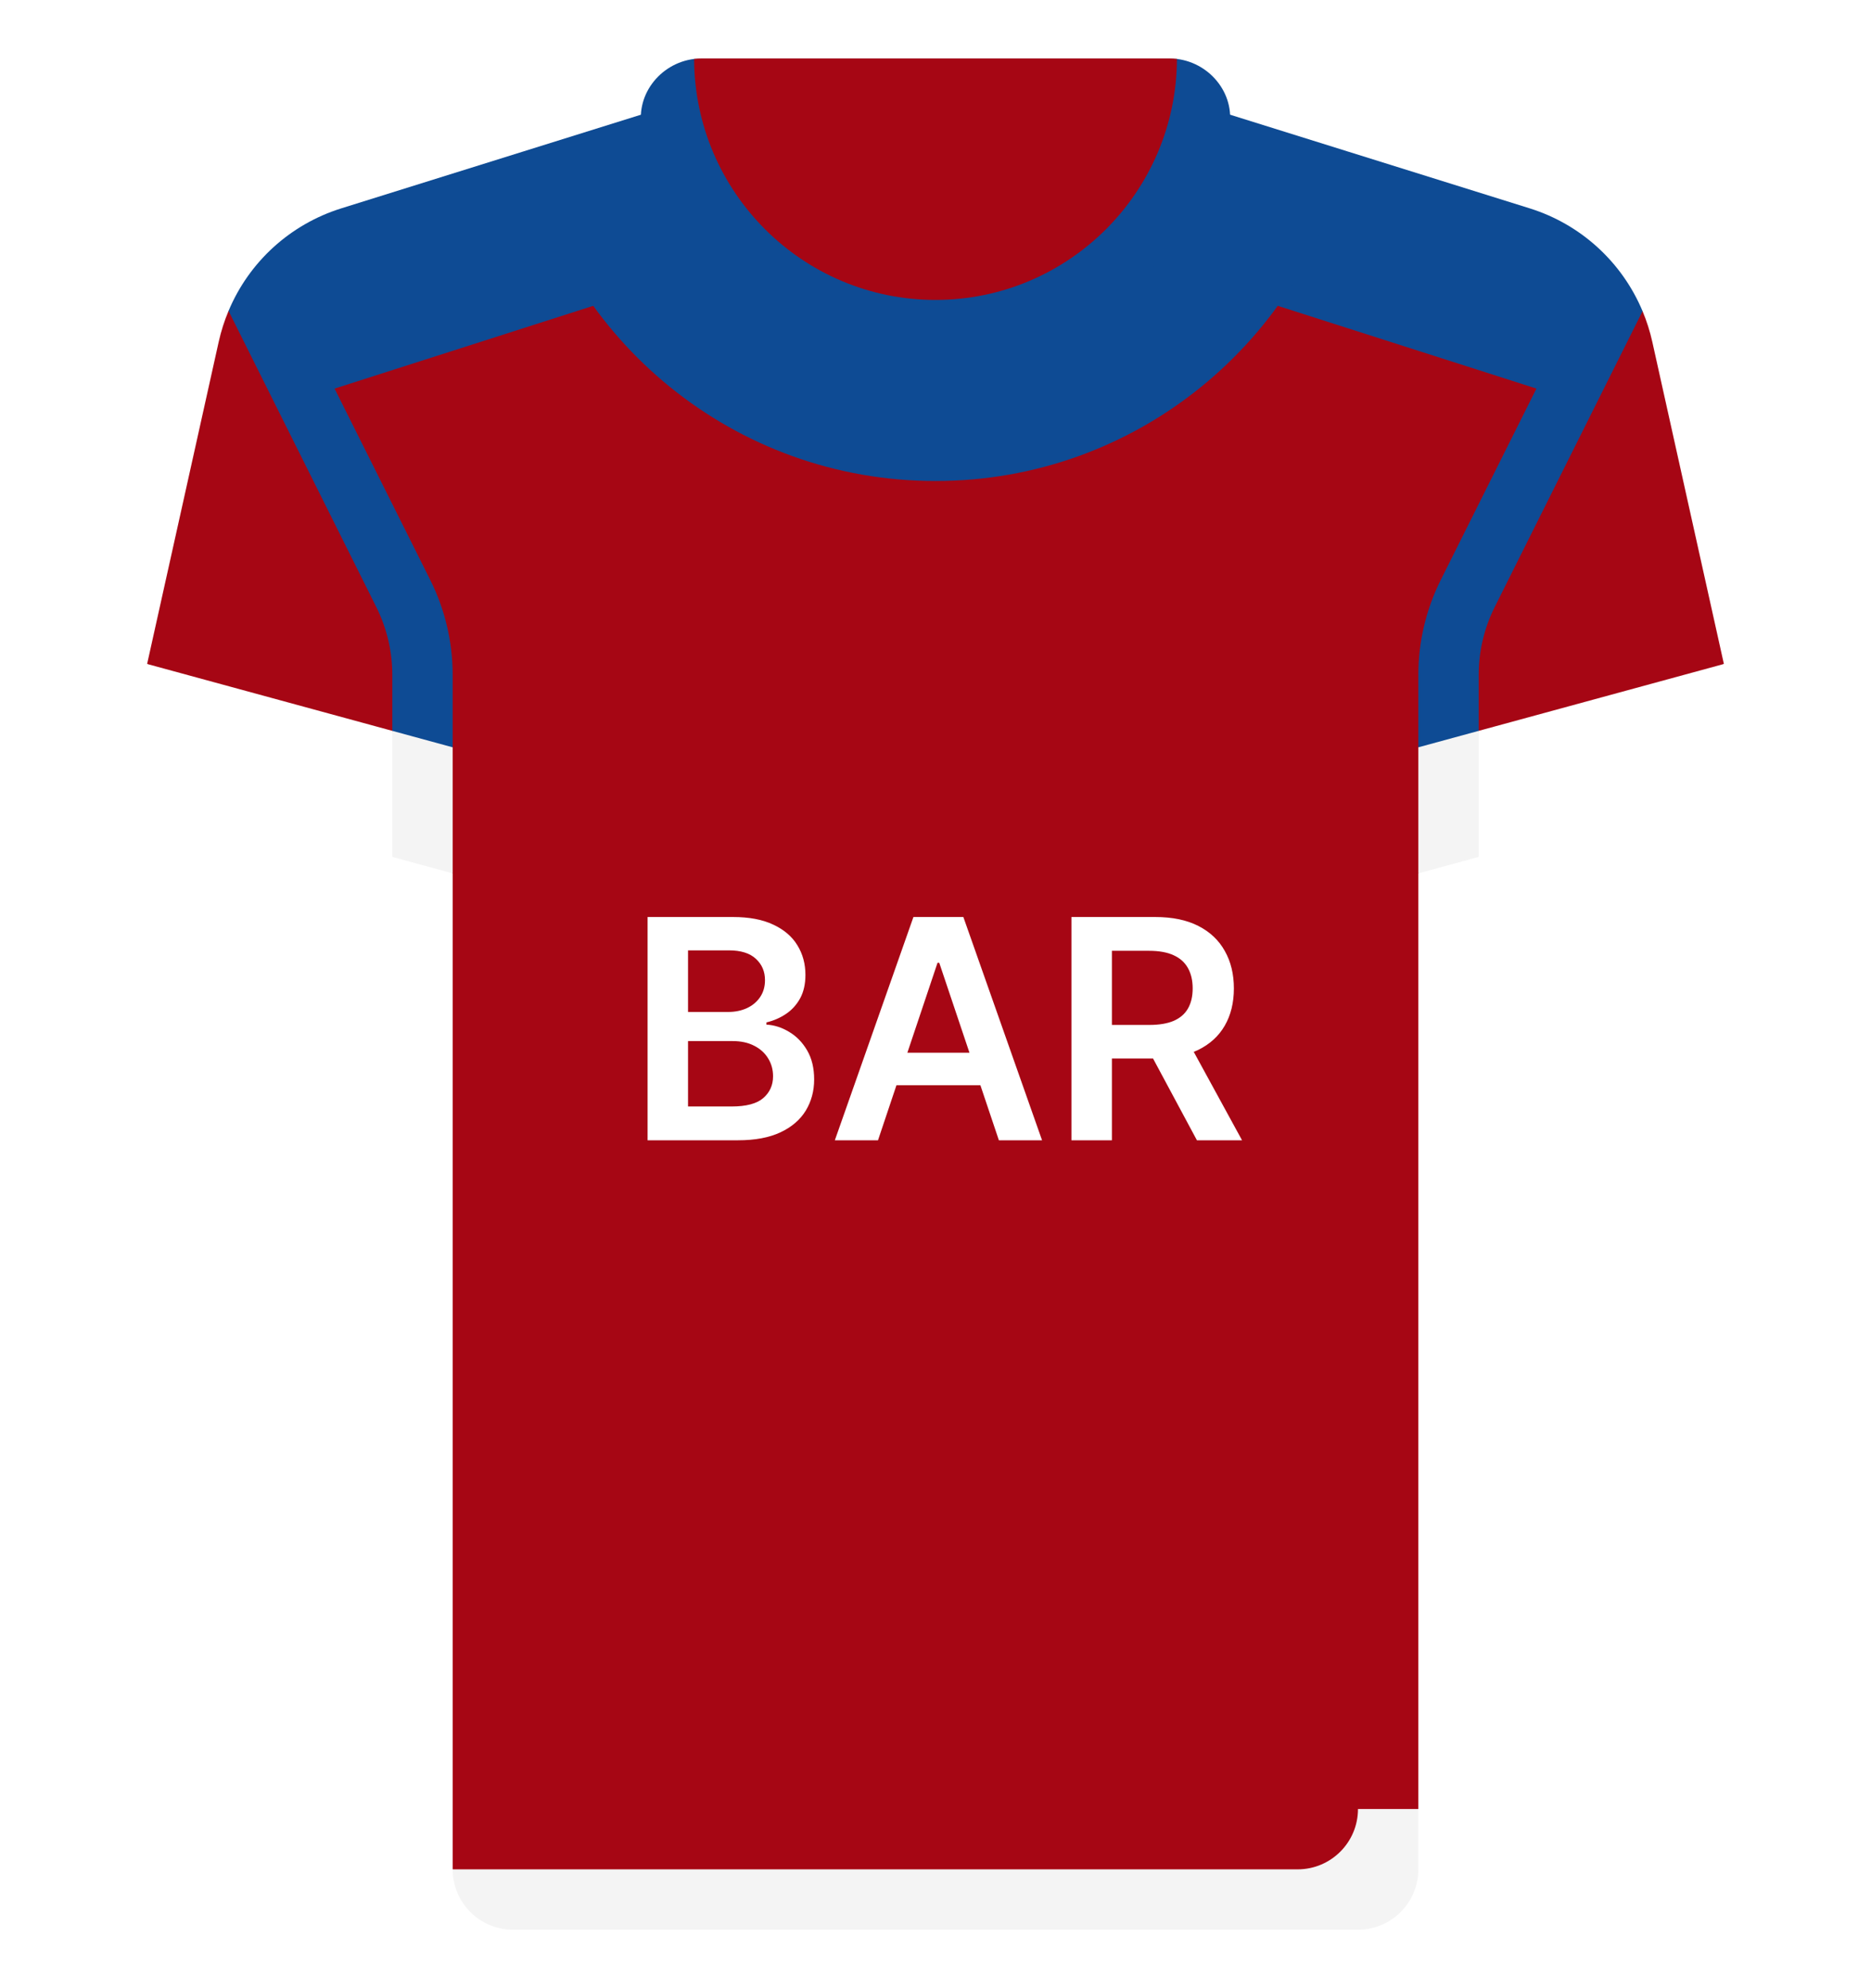 <svg width="512" height="544" viewBox="0 0 512 544" fill="none" xmlns="http://www.w3.org/2000/svg">
<g filter="url(#filter0_d_4_1281)">
<path d="M452.156 93.54C451.51 90.635 450.613 87.826 449.486 85.136L313.806 58.748H198.194L62.542 85.071C61.402 87.78 60.495 90.612 59.845 93.54L40.259 181.675L123.872 238.968V494.968L134.567 503.779H376.304L388.13 494.968V238.968L471.743 181.675L452.156 93.54Z" fill="#A60614"/>
<path d="M388.129 184.601V204.478L404.645 211.219V184.601C404.645 178.222 406.153 171.839 409.008 166.133L449.486 85.136C443.898 71.781 432.665 61.401 418.567 56.996L368.72 41.419L339.324 80.373L420.445 106.325L394.234 158.747C390.242 166.73 388.129 175.669 388.129 184.601Z" fill="#0E4B94"/>
<path d="M123.871 184.601V204.478L107.355 209.698V184.601C107.355 178.222 105.847 171.839 102.992 166.133L62.542 85.071C68.13 71.716 79.336 61.401 93.434 56.995L143.281 41.418L172.677 80.372L91.555 106.324L117.766 158.746C121.758 166.73 123.871 175.669 123.871 184.601Z" fill="#0E4B94"/>
<path d="M313.806 24.258H198.194L143.281 41.418C154.875 93.025 200.893 131.613 256 131.613C311.107 131.613 357.126 93.025 368.719 41.418L313.806 24.258Z" fill="#0E4B94"/>
<path d="M322.073 16.128L189.94 16.126C180.496 17.291 173.48 26.354 175.814 35.826C184.693 71.859 217.226 98.581 255.999 98.581C294.772 98.581 327.305 71.859 336.185 35.826C338.519 26.358 331.51 17.299 322.073 16.128Z" fill="#0E4B94"/>
<path d="M404.645 234.463L463.774 218.337C472.28 216.017 477.464 207.426 475.551 198.82L471.741 181.675L404.645 199.974L397.153 218.169L404.645 234.463Z" fill="white"/>
<path d="M107.355 234.463L48.226 218.337C39.72 216.017 34.536 207.426 36.449 198.82L40.259 181.675L107.355 199.974L114.801 219.038L107.355 234.463Z" fill="white"/>
<path d="M404.645 199.973L388.129 204.478V238.968L404.645 234.463V199.973Z" fill="#F4F4F4"/>
<path d="M107.355 234.463L123.871 238.968V204.478L107.355 199.973V234.463Z" fill="#F4F4F4"/>
<path d="M320.004 16H191.996C191.291 16 190.622 16.041 189.94 16.126C190.069 52.504 219.592 82.064 255.999 82.064C292.406 82.064 321.943 52.505 322.071 16.127C321.391 16.042 320.708 16 320.004 16Z" fill="#A60614"/>
<path d="M123.871 494.968V511.484L134.783 520.503H376.737L371.613 494.968H123.871Z" fill="#A60614"/>
<path d="M140.387 528H371.613C380.735 528 388.129 520.605 388.129 511.484V494.968H371.613C371.613 504.09 364.218 511.484 355.097 511.484H123.871C123.871 520.605 131.266 528 140.387 528Z" fill="#F4F4F4"/>
<path d="M177.213 312V250.909H200.599C205.014 250.909 208.683 251.605 211.607 252.997C214.55 254.369 216.747 256.249 218.199 258.635C219.67 261.021 220.406 263.726 220.406 266.749C220.406 269.234 219.929 271.362 218.974 273.132C218.02 274.882 216.737 276.304 215.126 277.398C213.516 278.491 211.716 279.277 209.727 279.754V280.351C211.895 280.47 213.973 281.136 215.962 282.349C217.97 283.543 219.611 285.233 220.884 287.42C222.156 289.608 222.793 292.253 222.793 295.355C222.793 298.517 222.027 301.361 220.496 303.886C218.964 306.392 216.658 308.371 213.575 309.822C210.493 311.274 206.615 312 201.942 312H177.213ZM188.28 302.753H200.182C204.199 302.753 207.092 301.987 208.862 300.456C210.652 298.905 211.547 296.916 211.547 294.49C211.547 292.68 211.099 291.05 210.205 289.598C209.31 288.126 208.037 286.973 206.386 286.138C204.736 285.283 202.767 284.855 200.48 284.855H188.28V302.753ZM188.28 276.891H199.227C201.136 276.891 202.857 276.543 204.388 275.847C205.919 275.131 207.122 274.126 207.997 272.834C208.892 271.521 209.339 269.97 209.339 268.18C209.339 265.814 208.504 263.865 206.834 262.334C205.183 260.803 202.727 260.037 199.466 260.037H188.28V276.891ZM240.265 312H228.453L249.96 250.909H263.622L285.159 312H273.346L257.029 263.438H256.552L240.265 312ZM240.653 288.047H272.869V296.936H240.653V288.047ZM293.205 312V250.909H316.114C320.808 250.909 324.745 251.724 327.927 253.355C331.129 254.986 333.545 257.273 335.175 260.216C336.826 263.139 337.651 266.55 337.651 270.447C337.651 274.365 336.816 277.766 335.146 280.649C333.495 283.513 331.059 285.73 327.837 287.301C324.616 288.852 320.658 289.628 315.965 289.628H299.648V280.44H314.474C317.218 280.44 319.465 280.062 321.215 279.307C322.965 278.531 324.258 277.408 325.093 275.936C325.948 274.445 326.376 272.615 326.376 270.447C326.376 268.28 325.948 266.43 325.093 264.899C324.238 263.348 322.935 262.175 321.185 261.379C319.435 260.564 317.178 260.156 314.414 260.156H304.272V312H293.205ZM324.765 284.318L339.888 312H327.539L312.684 284.318H324.765Z" fill="white"/>
</g>
<defs>
<filter id="filter0_d_4_1281" x="20.053" y="0" width="471.896" height="544" filterUnits="userSpaceOnUse" color-interpolation-filters="sRGB">
<feFlood flood-opacity="0" result="BackgroundImageFix"/>
<feColorMatrix in="SourceAlpha" type="matrix" values="0 0 0 0 0 0 0 0 0 0 0 0 0 0 0 0 0 0 127 0" result="hardAlpha"/>
<feOffset/>
<feGaussianBlur stdDeviation="8"/>
<feComposite in2="hardAlpha" operator="out"/>
<feColorMatrix type="matrix" values="0 0 0 0 0 0 0 0 0 0 0 0 0 0 0 0 0 0 0.25 0"/>
<feBlend mode="normal" in2="BackgroundImageFix" result="effect1_dropShadow_4_1281"/>
<feBlend mode="normal" in="SourceGraphic" in2="effect1_dropShadow_4_1281" result="shape"/>
</filter>
</defs>
</svg>
